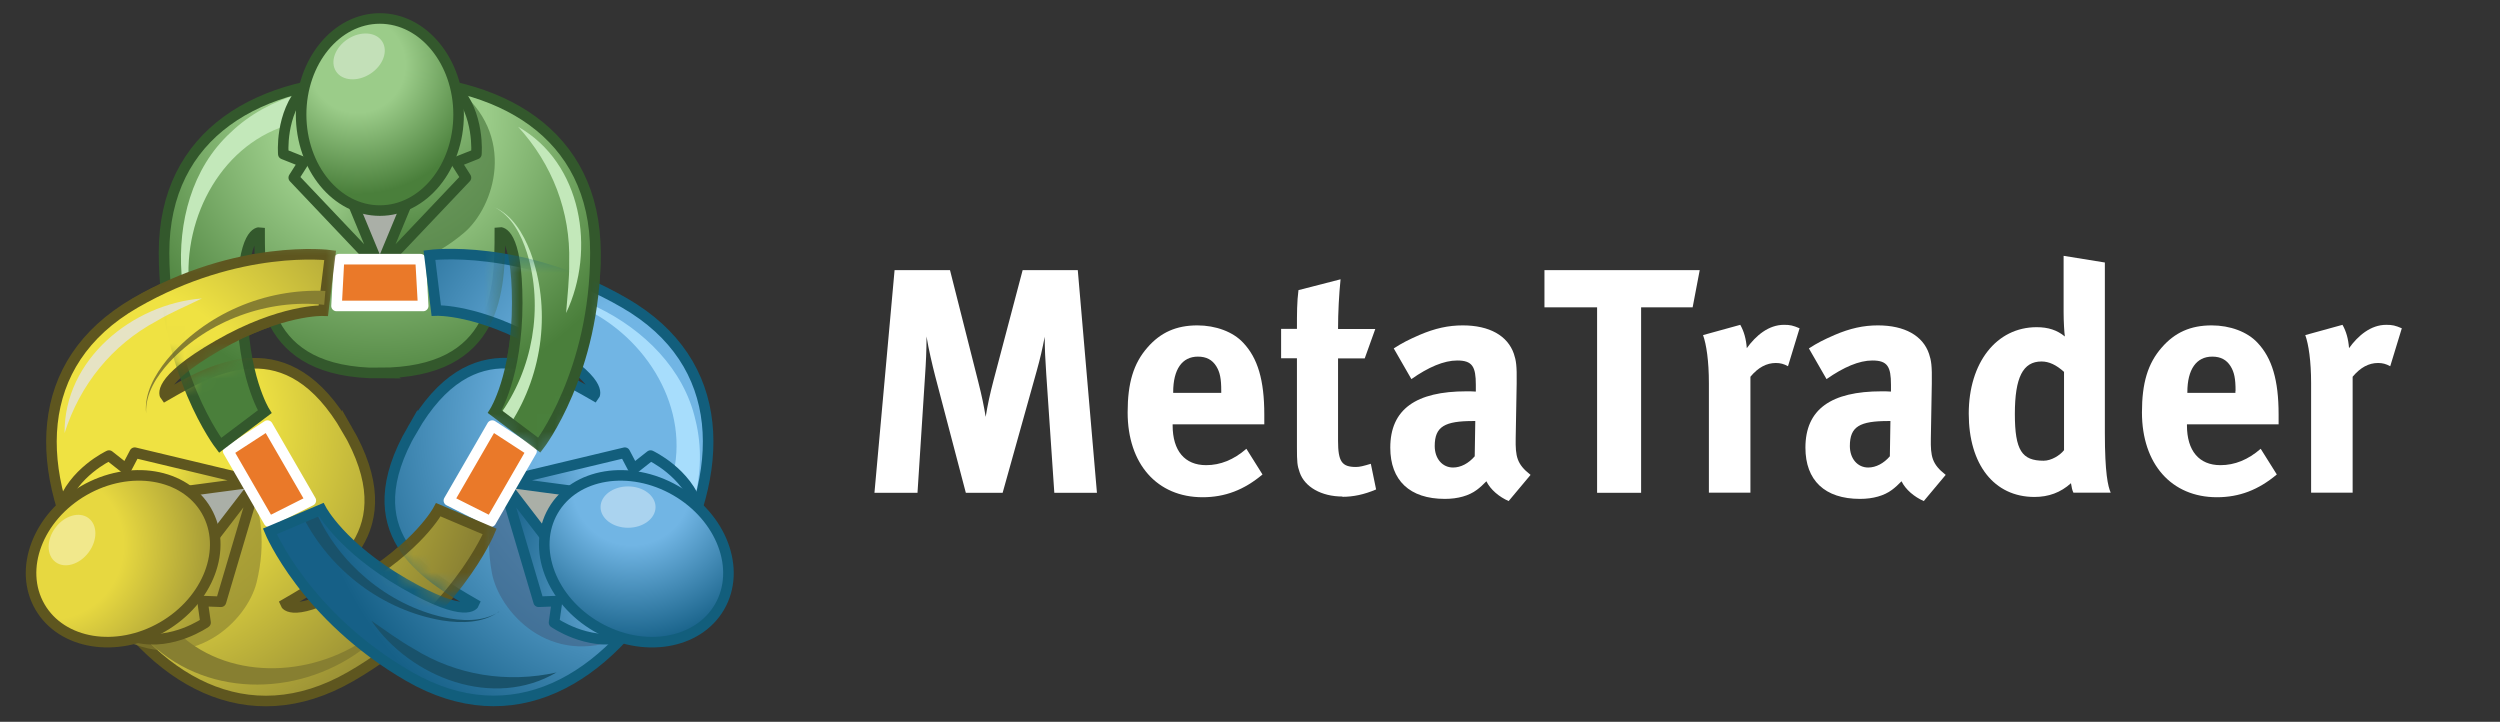 <svg width="142" height="41" viewBox="0 0 142 41" fill="none" xmlns="http://www.w3.org/2000/svg">
<rect x="0" y="0" width="142" height="41" fill="#333333" stroke="none"/>
<g clip-path="url(#clip0_35_108)">
<path d="M59.885 27.99L59.427 21.241C59.372 20.437 59.34 19.806 59.34 19.128C59.198 19.854 59.096 20.311 58.883 21.076L56.95 27.99H54.859L53.116 21.352C52.958 20.737 52.745 19.838 52.627 19.112C52.627 19.861 52.595 20.602 52.54 21.383L52.114 27.99H49.669L50.812 15.344H53.96L55.562 21.675C55.79 22.582 55.877 23.023 55.987 23.677C56.09 23.023 56.232 22.369 56.429 21.62L58.086 15.344H61.218L62.306 27.99H59.892H59.885Z" fill="white"/>
<path d="M66.606 24.095V24.166C66.606 25.601 67.292 26.421 68.507 26.421C69.32 26.421 70.077 26.114 70.795 25.491L71.71 26.95C70.669 27.825 69.58 28.243 68.31 28.243C65.722 28.243 64.05 26.35 64.05 23.425C64.05 21.754 64.381 20.642 65.178 19.735C65.919 18.884 66.811 18.482 68.01 18.482C69.051 18.482 70.037 18.844 70.613 19.467C71.442 20.342 71.812 21.596 71.812 23.544V24.103H66.606V24.095ZM69.367 22.203C69.367 21.509 69.296 21.147 69.083 20.8C68.854 20.437 68.523 20.256 68.042 20.256C67.142 20.256 66.637 20.981 66.637 22.274V22.314H69.367V22.203Z" fill="white"/>
<path d="M76.254 28.203C75.055 28.203 74.108 27.659 73.824 26.839C73.682 26.437 73.666 26.256 73.666 25.404V20.35H72.767V18.679H73.666C73.666 17.772 73.666 17.165 73.753 16.479L76.144 15.864C76.057 16.715 76.001 17.74 76.001 18.687H78.116L77.516 20.358H76.001V25.034C76.001 26.216 76.215 26.524 77.019 26.524C77.232 26.524 77.445 26.469 77.863 26.343L78.163 27.801C77.477 28.093 76.861 28.219 76.246 28.219L76.254 28.203Z" fill="white"/>
<path d="M85.697 28.463C85.153 28.227 84.656 27.809 84.427 27.336C84.253 27.517 84.056 27.699 83.883 27.825C83.441 28.156 82.81 28.337 82.068 28.337C80.064 28.337 78.968 27.281 78.968 25.428C78.968 23.244 80.427 22.227 83.299 22.227C83.472 22.227 83.63 22.227 83.827 22.242V21.856C83.827 20.823 83.63 20.476 82.77 20.476C82.013 20.476 81.129 20.855 80.167 21.533L79.165 19.79C79.638 19.483 79.993 19.302 80.624 19.026C81.508 18.647 82.265 18.482 83.086 18.482C84.6 18.482 85.634 19.065 85.989 20.098C86.115 20.476 86.162 20.768 86.147 21.77L86.091 24.9C86.076 25.917 86.147 26.358 86.936 26.973L85.689 28.463H85.697ZM83.693 23.914C82.06 23.914 81.492 24.222 81.492 25.333C81.492 26.059 81.934 26.555 82.534 26.555C82.975 26.555 83.417 26.319 83.764 25.917L83.796 23.914H83.693Z" fill="white"/>
<path d="M96.134 17.457H93.215V27.99H90.715V17.457H87.725V15.344H96.544L96.142 17.457H96.134Z" fill="white"/>
<path d="M101.554 20.8C101.325 20.673 101.128 20.618 100.867 20.618C100.339 20.618 99.865 20.87 99.424 21.399V27.983H97.065V21.762C97.065 20.508 96.923 19.562 96.733 19.033L98.848 18.45C99.061 18.828 99.179 19.254 99.218 19.775C99.731 19.065 100.449 18.45 101.333 18.45C101.688 18.45 101.845 18.489 102.216 18.647L101.561 20.792L101.554 20.8Z" fill="white"/>
<path d="M109.277 28.463C108.733 28.227 108.236 27.809 108.007 27.336C107.833 27.517 107.636 27.699 107.463 27.825C107.021 28.156 106.39 28.337 105.648 28.337C103.644 28.337 102.548 27.281 102.548 25.428C102.548 23.244 104.007 22.227 106.879 22.227C107.052 22.227 107.21 22.227 107.407 22.242V21.856C107.407 20.823 107.21 20.476 106.35 20.476C105.593 20.476 104.717 20.855 103.747 21.533L102.745 19.79C103.218 19.483 103.573 19.302 104.205 19.026C105.088 18.647 105.845 18.482 106.666 18.482C108.181 18.482 109.222 19.065 109.569 20.098C109.695 20.476 109.743 20.768 109.727 21.77L109.672 24.9C109.656 25.917 109.727 26.358 110.516 26.973L109.269 28.463H109.277ZM107.273 23.914C105.632 23.914 105.072 24.222 105.072 25.333C105.072 26.059 105.514 26.555 106.114 26.555C106.555 26.555 106.997 26.319 107.344 25.917L107.376 23.914H107.273Z" fill="white"/>
<path d="M117.773 27.99C117.702 27.849 117.671 27.699 117.631 27.446C117.048 27.975 116.361 28.227 115.557 28.227C113.269 28.227 111.825 26.39 111.825 23.496C111.825 20.602 113.395 18.584 115.683 18.584C116.338 18.584 116.843 18.75 117.284 19.112C117.253 18.915 117.213 18.277 117.213 17.733V14.531L119.556 14.91V24.584C119.556 26.879 119.73 27.62 119.888 27.983H117.773V27.99ZM117.245 21.131C116.803 20.729 116.385 20.532 115.959 20.532C114.902 20.532 114.444 21.438 114.444 23.512C114.444 25.586 114.847 26.169 116.077 26.169C116.519 26.169 117.008 25.862 117.237 25.57V21.131H117.245Z" fill="white"/>
<path d="M124.219 24.095V24.166C124.219 25.601 124.905 26.421 126.12 26.421C126.932 26.421 127.69 26.114 128.408 25.491L129.323 26.95C128.281 27.825 127.193 28.243 125.923 28.243C123.335 28.243 121.663 26.35 121.663 23.425C121.663 21.754 121.994 20.642 122.791 19.735C123.532 18.884 124.424 18.482 125.623 18.482C126.664 18.482 127.65 18.844 128.226 19.467C129.054 20.342 129.425 21.596 129.425 23.544V24.103H124.219V24.095ZM126.98 22.203C126.98 21.509 126.909 21.147 126.696 20.8C126.467 20.437 126.136 20.256 125.654 20.256C124.755 20.256 124.242 20.981 124.242 22.274V22.314H126.972V22.203H126.98Z" fill="white"/>
<path d="M135.76 20.8C135.531 20.673 135.334 20.618 135.074 20.618C134.545 20.618 134.072 20.87 133.63 21.399V27.983H131.271V21.762C131.271 20.508 131.129 19.562 130.94 19.033L133.054 18.45C133.267 18.828 133.386 19.254 133.425 19.775C133.938 19.065 134.656 18.45 135.539 18.45C135.894 18.45 136.052 18.489 136.423 18.647L135.768 20.792L135.76 20.8Z" fill="white"/>
<path d="M19.722 24.395C23.107 30.253 19.036 32.674 16.22 34.298C16.22 34.298 16.598 35.221 20.188 33.147C23.777 31.073 24.898 28.952 24.898 28.952L27.816 30.19C27.816 30.19 25.82 35.023 19.927 38.422C14.034 41.82 8.678 38.658 5.262 32.745C1.846 26.831 1.783 20.61 7.676 17.212C13.569 13.814 18.752 14.5 18.752 14.5L18.366 17.646C18.366 17.646 15.959 17.551 12.37 19.625C8.78 21.698 9.388 22.479 9.388 22.479C12.204 20.855 16.338 18.545 19.722 24.403V24.395Z" fill="url(#paint0_radial_35_108)"/>
<path d="M19.722 24.395C23.107 30.253 19.036 32.674 16.22 34.298C16.22 34.298 16.598 35.221 20.188 33.147C23.777 31.073 24.898 28.952 24.898 28.952L27.816 30.19C27.816 30.19 25.82 35.023 19.927 38.422C14.034 41.82 8.678 38.658 5.262 32.745C1.846 26.831 1.783 20.61 7.676 17.212C13.569 13.814 18.752 14.5 18.752 14.5L18.366 17.646C18.366 17.646 15.959 17.551 12.37 19.625C8.78 21.698 9.388 22.479 9.388 22.479C12.204 20.855 16.338 18.545 19.722 24.403V24.395Z" stroke="#5E561F" stroke-width="0.6" stroke-miterlimit="10"/>
<path d="M9.419 35.189C12.023 38.469 16.788 38.682 20.267 36.624C21.505 36.001 22.617 35.142 23.722 34.274C22.712 35.244 21.679 36.214 20.472 36.971C16.811 39.62 11.526 39.644 8.268 36.261L9.427 35.189H9.419Z" fill="#877F31"/>
<path opacity="0.6" d="M14.263 27.888C14.823 29.008 15.115 30.876 14.579 33.068C14.042 35.26 10.958 38.296 6.958 36.309L8.52 34.424L14.255 27.888H14.263Z" fill="#877F31"/>
<path d="M10.271 29.851L12.196 31.404L14.571 27.368L9.885 27.399L10.271 29.851Z" fill="#AAAFA7"/>
<path d="M14.571 27.367L7.652 25.712L7.163 26.642L6.193 25.877C6.193 25.877 4.126 26.839 3.519 28.802L9.814 27.998L14.571 27.367Z" fill="url(#paint1_radial_35_108)" stroke="#5E561F" stroke-width="0.6" stroke-linecap="round" stroke-linejoin="round"/>
<path d="M14.571 27.367L12.551 34.18L11.502 34.14L11.676 35.362C11.676 35.362 9.806 36.671 7.802 36.214L11.644 31.168L14.571 27.36V27.367Z" fill="url(#paint2_radial_35_108)" stroke="#5E561F" stroke-width="0.6" stroke-linecap="round" stroke-linejoin="round"/>
<path d="M12.961 25.625L15.273 29.63L17.655 28.432L15.194 24.174L12.961 25.625Z" fill="#EA7929" stroke="white" stroke-width="0.6" stroke-linecap="round" stroke-linejoin="round"/>
<path d="M3.668 24.6C3.629 20.429 7.518 17.259 11.47 16.952C10.587 17.386 9.703 17.748 8.891 18.237C6.358 19.593 4.536 21.856 3.668 24.6Z" fill="#E6E3C4"/>
<path d="M8.299 23.48C8.181 22.361 8.788 21.296 9.474 20.445C11.652 17.827 15.052 16.368 18.484 16.526L18.413 17.315C15.233 16.96 11.825 18.198 9.624 20.571C8.899 21.367 8.252 22.353 8.299 23.48Z" fill="#877F31"/>
<path d="M9.231 35.609C11.842 34.102 12.958 31.148 11.723 29.009C10.488 26.871 7.37 26.359 4.758 27.866C2.147 29.373 1.032 32.327 2.267 34.466C3.502 36.604 6.62 37.116 9.231 35.609Z" fill="url(#paint3_radial_35_108)" stroke="#5E561F" stroke-width="0.6" stroke-miterlimit="10"/>
<path opacity="0.4" d="M5.029 31.382C5.548 30.693 5.548 29.819 5.029 29.428C4.511 29.038 3.67 29.28 3.151 29.969C2.632 30.658 2.632 31.533 3.151 31.923C3.669 32.313 4.51 32.071 5.029 31.382Z" fill="white"/>
<path d="M21.576 21.194C14.808 21.194 14.745 16.463 14.745 13.207C14.745 13.207 13.758 13.073 13.758 17.212C13.758 21.352 15.036 23.386 15.036 23.386L12.504 25.294C12.504 25.294 9.317 21.154 9.317 14.35C9.317 7.546 14.745 4.494 21.568 4.494C28.4 4.494 33.82 7.546 33.82 14.35C33.82 21.154 30.633 25.286 30.633 25.286L28.1 23.378C28.1 23.378 29.378 21.344 29.378 17.204C29.378 13.065 28.392 13.199 28.392 13.199C28.392 16.447 28.329 21.178 21.561 21.186L21.576 21.194Z" fill="url(#paint4_radial_35_108)"/>
<path d="M17.371 6.875C13.229 7.49 10.658 11.511 10.705 15.54C10.626 16.928 10.815 18.316 11.021 19.704C10.689 18.348 10.366 16.968 10.31 15.54C10.105 12.663 10.879 9.564 13.095 7.53C14.184 6.481 15.557 5.748 17.024 5.33L17.371 6.867V6.875Z" fill="#C3E8BA"/>
<path opacity="0.6" d="M21.576 15.249C22.831 15.249 24.637 14.681 26.357 13.223C28.077 11.764 29.426 7.656 25.868 4.959L24.882 7.199L21.584 15.249H21.576Z" fill="#416E36"/>
<path d="M21.576 10.281L19.257 11.172L21.576 15.249L23.888 11.172L21.576 10.281Z" fill="#AAAFA7"/>
<path d="M21.576 15.249L26.467 10.092L25.907 9.209L27.059 8.752C27.059 8.752 27.264 6.481 25.86 4.975L23.407 10.826L21.568 15.257L21.576 15.249Z" fill="url(#paint5_radial_35_108)" stroke="#33582C" stroke-width="0.6" stroke-linecap="round" stroke-linejoin="round"/>
<path d="M21.576 15.249L16.685 10.092L17.245 9.209L16.093 8.752C16.093 8.752 15.888 6.481 17.293 4.975L19.746 10.826L21.584 15.265L21.576 15.249Z" fill="url(#paint6_radial_35_108)" stroke="#33582C" stroke-width="0.6" stroke-linecap="round" stroke-linejoin="round"/>
<path d="M23.887 14.721H19.257L19.115 17.378H24.037L23.887 14.721Z" fill="#EA7929" stroke="white" stroke-width="0.6" stroke-linecap="round" stroke-linejoin="round"/>
<path d="M29.426 7.199C33.055 9.249 33.859 14.2 32.155 17.78C32.226 16.794 32.345 15.848 32.329 14.902C32.416 12.032 31.366 9.32 29.426 7.199Z" fill="#C3E8BA"/>
<path d="M28.077 11.764C29.11 12.221 29.726 13.278 30.12 14.295C31.303 17.488 30.861 21.162 29.008 24.048L28.361 23.599C30.254 21.02 30.893 17.457 29.931 14.358C29.607 13.333 29.071 12.276 28.069 11.756L28.077 11.764Z" fill="#C3E8BA"/>
<path d="M21.576 21.194C14.808 21.194 14.745 16.463 14.745 13.207C14.745 13.207 13.758 13.073 13.758 17.212C13.758 21.352 15.036 23.386 15.036 23.386L12.504 25.294C12.504 25.294 9.317 21.154 9.317 14.35C9.317 7.546 14.745 4.494 21.568 4.494C28.4 4.494 33.82 7.546 33.82 14.35C33.82 21.154 30.633 25.286 30.633 25.286L28.1 23.378C28.1 23.378 29.378 21.344 29.378 17.204C29.378 13.065 28.392 13.199 28.392 13.199C28.392 16.447 28.329 21.178 21.561 21.186L21.576 21.194Z" stroke="#33582C" stroke-width="0.6" stroke-miterlimit="10"/>
<path d="M21.576 11.961C24.046 11.961 26.049 9.518 26.049 6.505C26.049 3.492 24.046 1.049 21.576 1.049C19.106 1.049 17.103 3.492 17.103 6.505C17.103 9.518 19.106 11.961 21.576 11.961Z" fill="url(#paint7_radial_35_108)" stroke="#33582C" stroke-width="0.6" stroke-miterlimit="10"/>
<path opacity="0.4" d="M21.038 4.189C21.761 3.719 22.061 2.897 21.707 2.353C21.353 1.809 20.48 1.749 19.756 2.219C19.033 2.689 18.734 3.511 19.087 4.055C19.441 4.599 20.314 4.659 21.038 4.189Z" fill="white"/>
<path d="M23.422 24.395C26.806 18.537 30.94 20.847 33.757 22.471C33.757 22.471 34.364 21.683 30.775 19.617C27.185 17.543 24.779 17.638 24.779 17.638L24.392 14.492C24.392 14.492 29.576 13.798 35.468 17.204C41.361 20.603 41.298 26.823 37.883 32.737C34.467 38.65 29.11 41.82 23.217 38.414C17.324 35.008 15.328 30.182 15.328 30.182L18.247 28.945C18.247 28.945 19.367 31.073 22.957 33.139C26.546 35.213 26.925 34.29 26.925 34.29C24.108 32.666 20.038 30.245 23.422 24.387V24.395Z" fill="url(#paint8_radial_35_108)"/>
<path d="M37.93 27.919C39.468 24.024 37.275 19.79 33.757 17.811C32.597 17.047 31.295 16.518 29.994 15.998C31.335 16.392 32.7 16.802 33.954 17.465C36.549 18.726 38.853 20.95 39.508 23.883C39.87 25.349 39.823 26.902 39.444 28.385L37.938 27.919H37.93Z" fill="#A7DDFC"/>
<path opacity="0.6" d="M28.573 27.368C27.95 28.448 27.532 30.301 27.934 32.516C28.337 34.732 31.224 37.957 35.342 36.222L33.898 34.251L28.573 27.375V27.368Z" fill="#416184"/>
<path d="M32.873 29.851L33.26 27.399L28.574 27.368L30.948 31.404L32.873 29.851Z" fill="#AAAFA7"/>
<path d="M28.574 27.367L30.593 34.18L31.642 34.14L31.469 35.362C31.469 35.362 33.339 36.671 35.342 36.214L31.5 31.168L28.574 27.36V27.367Z" fill="url(#paint9_radial_35_108)" stroke="#125E7C" stroke-width="0.6" stroke-linecap="round" stroke-linejoin="round"/>
<path d="M28.574 27.367L35.492 25.712L35.981 26.642L36.952 25.877C36.952 25.877 39.019 26.839 39.626 28.802L33.331 27.998L28.574 27.367Z" fill="url(#paint10_radial_35_108)" stroke="#125E7C" stroke-width="0.6" stroke-linecap="round" stroke-linejoin="round"/>
<path d="M27.88 29.63L30.191 25.625L27.958 24.174L25.497 28.432L27.88 29.63Z" fill="#EA7929" stroke="white" stroke-width="0.6" stroke-linecap="round" stroke-linejoin="round"/>
<path d="M31.626 38.185C28.037 40.306 23.343 38.516 21.095 35.26C21.907 35.812 22.672 36.388 23.501 36.853C25.939 38.367 28.818 38.816 31.626 38.193V38.185Z" fill="#19526B"/>
<path d="M28.345 34.74C27.43 35.402 26.207 35.41 25.126 35.244C21.766 34.676 18.807 32.453 17.23 29.402L17.947 29.071C19.233 31.996 22.002 34.337 25.166 35.055C26.215 35.284 27.398 35.347 28.353 34.748L28.345 34.74Z" fill="#19526B"/>
<path d="M23.422 24.395C26.806 18.537 30.94 20.847 33.757 22.471C33.757 22.471 34.364 21.683 30.775 19.617C27.185 17.543 24.779 17.638 24.779 17.638L24.392 14.492C24.392 14.492 29.576 13.798 35.468 17.204C41.361 20.603 41.298 26.823 37.883 32.737C34.467 38.65 29.11 41.82 23.217 38.414C17.324 35.008 15.328 30.182 15.328 30.182L18.247 28.945C18.247 28.945 19.367 31.073 22.957 33.139C26.546 35.213 26.925 34.29 26.925 34.29C24.108 32.666 20.038 30.245 23.422 24.387V24.395Z" stroke="#125E7C" stroke-width="0.6" stroke-miterlimit="10"/>
<path d="M40.873 34.467C42.108 32.328 40.992 29.374 38.381 27.867C35.77 26.36 32.652 26.872 31.417 29.01C30.182 31.149 31.297 34.103 33.908 35.61C36.519 37.117 39.637 36.605 40.873 34.467Z" fill="url(#paint11_radial_35_108)" stroke="#125E7C" stroke-width="0.6" stroke-miterlimit="10"/>
<path opacity="0.4" d="M35.673 29.977C36.536 29.977 37.235 29.451 37.235 28.802C37.235 28.154 36.536 27.628 35.673 27.628C34.811 27.628 34.111 28.154 34.111 28.802C34.111 29.451 34.811 29.977 35.673 29.977Z" fill="white"/>
<mask id="mask0_35_108" style="mask-type:luminance" maskUnits="userSpaceOnUse" x="26" y="14" width="10" height="13">
<path d="M28.771 14.437L28.574 19.483L26.357 23.48L30.917 26.279L34.53 21.698L35.035 14.161L28.771 14.437Z" fill="white"/>
</mask>
<g mask="url(#mask0_35_108)">
<path d="M21.576 21.194C14.808 21.194 14.745 16.463 14.745 13.207C14.745 13.207 13.758 13.073 13.758 17.212C13.758 21.352 15.036 23.386 15.036 23.386L12.504 25.294C12.504 25.294 9.317 21.154 9.317 14.35C9.317 7.546 14.745 4.494 21.568 4.494C28.4 4.494 33.82 7.546 33.82 14.35C33.82 21.154 30.633 25.286 30.633 25.286L28.1 23.378C28.1 23.378 29.378 21.344 29.378 17.204C29.378 13.065 28.392 13.199 28.392 13.199C28.392 16.447 28.329 21.178 21.561 21.186L21.576 21.194Z" fill="url(#paint12_radial_35_108)"/>
<path opacity="0.6" d="M21.576 15.249C22.831 15.249 24.637 14.681 26.357 13.223C28.077 11.764 29.426 7.656 25.868 4.959L24.882 7.199L21.584 15.249H21.576Z" fill="#416E36"/>
<path d="M21.576 15.249L26.467 10.092L25.907 9.209L27.059 8.752C27.059 8.752 27.264 6.481 25.86 4.975L23.407 10.826L21.568 15.257L21.576 15.249Z" fill="url(#paint13_radial_35_108)" stroke="#33582C" stroke-width="0.6" stroke-linecap="round" stroke-linejoin="round"/>
<path d="M29.426 7.199C33.055 9.249 33.859 14.2 32.155 17.78C32.226 16.794 32.345 15.848 32.329 14.902C32.416 12.032 31.366 9.32 29.426 7.199Z" fill="#C3E8BA"/>
<path d="M28.077 11.764C29.11 12.221 29.726 13.278 30.12 14.295C31.303 17.488 30.861 21.162 29.008 24.048L28.361 23.599C30.254 21.02 30.893 17.457 29.931 14.358C29.607 13.333 29.071 12.276 28.069 11.756L28.077 11.764Z" fill="#C3E8BA"/>
<path d="M21.576 21.194C14.808 21.194 14.745 16.463 14.745 13.207C14.745 13.207 13.758 13.073 13.758 17.212C13.758 21.352 15.036 23.386 15.036 23.386L12.504 25.294C12.504 25.294 9.317 21.154 9.317 14.35C9.317 7.546 14.745 4.494 21.568 4.494C28.4 4.494 33.82 7.546 33.82 14.35C33.82 21.154 30.633 25.286 30.633 25.286L28.1 23.378C28.1 23.378 29.378 21.344 29.378 17.204C29.378 13.065 28.392 13.199 28.392 13.199C28.392 16.447 28.329 21.178 21.561 21.186L21.576 21.194Z" stroke="#33582C" stroke-width="0.6" stroke-miterlimit="10"/>
</g>
<mask id="mask1_35_108" style="mask-type:luminance" maskUnits="userSpaceOnUse" x="21" y="27" width="9" height="8">
<path d="M21.576 30.916L23.714 32.934L25.812 34.069L27.942 32.516L29.173 29.386L24.322 27.123L21.576 30.916Z" fill="white"/>
</mask>
<g mask="url(#mask1_35_108)">
<path d="M19.722 24.395C23.107 30.253 19.036 32.674 16.22 34.298C16.22 34.298 16.598 35.221 20.188 33.147C23.777 31.073 24.898 28.952 24.898 28.952L27.816 30.19C27.816 30.19 25.82 35.023 19.927 38.422C14.034 41.82 8.678 38.658 5.262 32.745C1.846 26.831 1.783 20.61 7.676 17.212C13.569 13.814 18.752 14.5 18.752 14.5L18.366 17.646C18.366 17.646 15.959 17.551 12.37 19.625C8.78 21.698 9.388 22.479 9.388 22.479C12.204 20.855 16.338 18.544 19.722 24.403V24.395Z" fill="url(#paint14_radial_35_108)"/>
<path d="M19.722 24.395C23.107 30.253 19.036 32.674 16.22 34.298C16.22 34.298 16.598 35.221 20.188 33.147C23.777 31.073 24.898 28.952 24.898 28.952L27.816 30.19C27.816 30.19 25.82 35.023 19.927 38.422C14.034 41.82 8.678 38.658 5.262 32.745C1.846 26.831 1.783 20.61 7.676 17.212C13.569 13.814 18.752 14.5 18.752 14.5L18.366 17.646C18.366 17.646 15.959 17.551 12.37 19.625C8.78 21.698 9.388 22.479 9.388 22.479C12.204 20.855 16.338 18.544 19.722 24.403V24.395Z" stroke="#5E561F" stroke-width="0.6" stroke-miterlimit="10"/>
</g>
<mask id="mask2_35_108" style="mask-type:luminance" maskUnits="userSpaceOnUse" x="6" y="13" width="14" height="9">
<path d="M19.698 13.27L19.257 19.183L12.598 20.185L10.082 21.698L6.729 15.998L14.223 13.27H19.698Z" fill="white"/>
</mask>
<g mask="url(#mask2_35_108)">
<path d="M19.722 24.395C23.106 30.253 19.036 32.674 16.219 34.298C16.219 34.298 16.598 35.221 20.187 33.147C23.777 31.073 24.897 28.952 24.897 28.952L27.816 30.19C27.816 30.19 25.82 35.023 19.927 38.422C14.034 41.82 8.677 38.658 5.262 32.745C1.846 26.831 1.783 20.61 7.676 17.212C13.569 13.814 18.752 14.5 18.752 14.5L18.365 17.646C18.365 17.646 15.959 17.551 12.369 19.625C8.78 21.698 9.387 22.479 9.387 22.479C12.204 20.855 16.338 18.544 19.722 24.403V24.395Z" fill="url(#paint15_radial_35_108)"/>
<path d="M19.722 24.395C23.106 30.253 19.036 32.674 16.219 34.298C16.219 34.298 16.598 35.221 20.187 33.147C23.777 31.073 24.897 28.952 24.897 28.952L27.816 30.19C27.816 30.19 25.82 35.023 19.927 38.422C14.034 41.82 8.677 38.658 5.262 32.745C1.846 26.831 1.783 20.61 7.676 17.212C13.569 13.814 18.752 14.5 18.752 14.5L18.365 17.646C18.365 17.646 15.959 17.551 12.369 19.625C8.78 21.698 9.387 22.479 9.387 22.479C12.204 20.855 16.338 18.544 19.722 24.403V24.395Z" stroke="#5E561F" stroke-width="0.6" stroke-miterlimit="10"/>
<path d="M3.668 24.6C3.629 20.429 7.518 17.259 11.47 16.952C10.587 17.386 9.703 17.748 8.891 18.237C6.358 19.593 4.536 21.856 3.668 24.6Z" fill="#E6E3C4"/>
<path d="M8.299 23.48C8.181 22.361 8.788 21.296 9.474 20.445C11.652 17.827 15.052 16.368 18.484 16.526L18.413 17.315C15.233 16.96 11.825 18.198 9.624 20.571C8.899 21.367 8.252 22.353 8.299 23.48Z" fill="#877F31"/>
</g>
</g>
<defs>
<radialGradient id="paint0_radial_35_108" cx="0" cy="0" r="1" gradientUnits="userSpaceOnUse" gradientTransform="translate(6.729 24.159) scale(21.316 21.304)">
<stop offset="0.37" stop-color="#EFE242"/>
<stop offset="1" stop-color="#8B8233"/>
</radialGradient>
<radialGradient id="paint1_radial_35_108" cx="0" cy="0" r="1" gradientUnits="userSpaceOnUse" gradientTransform="translate(5.546 26.429) scale(10.618 10.613)">
<stop offset="0.37" stop-color="#EFE242"/>
<stop offset="1" stop-color="#8B8233"/>
</radialGradient>
<radialGradient id="paint2_radial_35_108" cx="0" cy="0" r="1" gradientUnits="userSpaceOnUse" gradientTransform="translate(0.221 29.284) scale(15.407 15.399)">
<stop offset="0.37" stop-color="#EFE242"/>
<stop offset="1" stop-color="#8B8233"/>
</radialGradient>
<radialGradient id="paint3_radial_35_108" cx="0" cy="0" r="1" gradientUnits="userSpaceOnUse" gradientTransform="translate(2.781 30.968) scale(11.439 11.433)">
<stop offset="0.37" stop-color="#E7D840"/>
<stop offset="1" stop-color="#888033"/>
</radialGradient>
<radialGradient id="paint4_radial_35_108" cx="0" cy="0" r="1" gradientUnits="userSpaceOnUse" gradientTransform="translate(21.576 6.442) scale(16.354 16.345)">
<stop offset="0.37" stop-color="#9BCC89"/>
<stop offset="1" stop-color="#4A7F3B"/>
</radialGradient>
<radialGradient id="paint5_radial_35_108" cx="0" cy="0" r="1" gradientUnits="userSpaceOnUse" gradientTransform="translate(21.411 1.774) scale(12.756 12.749)">
<stop offset="0.37" stop-color="#9BCC89"/>
<stop offset="1" stop-color="#4A7F3B"/>
</radialGradient>
<radialGradient id="paint6_radial_35_108" cx="0" cy="0" r="1" gradientUnits="userSpaceOnUse" gradientTransform="translate(15.557 8.673) scale(10.721 10.715)">
<stop offset="0.37" stop-color="#9BCC89"/>
<stop offset="1" stop-color="#4A7F3B"/>
</radialGradient>
<radialGradient id="paint7_radial_35_108" cx="0" cy="0" r="1" gradientUnits="userSpaceOnUse" gradientTransform="translate(20.298 3.682) scale(7.352 7.348)">
<stop offset="0.37" stop-color="#9BCC89"/>
<stop offset="1" stop-color="#4A7F3B"/>
</radialGradient>
<radialGradient id="paint8_radial_35_108" cx="0" cy="0" r="1" gradientUnits="userSpaceOnUse" gradientTransform="translate(37.804 24.08) scale(20.353 20.342)">
<stop offset="0.37" stop-color="#71B5E4"/>
<stop offset="1" stop-color="#166087"/>
</radialGradient>
<radialGradient id="paint9_radial_35_108" cx="0" cy="0" r="1" gradientUnits="userSpaceOnUse" gradientTransform="translate(40.336 33.961) rotate(120.013) scale(12.751 12.755)">
<stop offset="0.37" stop-color="#71B5E4"/>
<stop offset="1" stop-color="#166087"/>
</radialGradient>
<radialGradient id="paint10_radial_35_108" cx="0" cy="0" r="1" gradientUnits="userSpaceOnUse" gradientTransform="translate(37.281 25.451) rotate(120.013) scale(10.717 10.72)">
<stop offset="0.37" stop-color="#71B5E4"/>
<stop offset="1" stop-color="#166087"/>
</radialGradient>
<radialGradient id="paint11_radial_35_108" cx="0" cy="0" r="1" gradientUnits="userSpaceOnUse" gradientTransform="translate(35.891 27.612) scale(9.072 9.067)">
<stop offset="0.37" stop-color="#71B5E4"/>
<stop offset="1" stop-color="#166087"/>
</radialGradient>
<radialGradient id="paint12_radial_35_108" cx="0" cy="0" r="1" gradientUnits="userSpaceOnUse" gradientTransform="translate(21.576 6.442) scale(16.354 16.345)">
<stop offset="0.37" stop-color="#9BCC89"/>
<stop offset="1" stop-color="#4A7F3B"/>
</radialGradient>
<radialGradient id="paint13_radial_35_108" cx="0" cy="0" r="1" gradientUnits="userSpaceOnUse" gradientTransform="translate(21.411 1.774) scale(12.756 12.749)">
<stop offset="0.37" stop-color="#9BCC89"/>
<stop offset="1" stop-color="#4A7F3B"/>
</radialGradient>
<radialGradient id="paint14_radial_35_108" cx="0" cy="0" r="1" gradientUnits="userSpaceOnUse" gradientTransform="translate(6.729 24.158) scale(21.316 21.304)">
<stop offset="0.37" stop-color="#EFE242"/>
<stop offset="1" stop-color="#8B8233"/>
</radialGradient>
<radialGradient id="paint15_radial_35_108" cx="0" cy="0" r="1" gradientUnits="userSpaceOnUse" gradientTransform="translate(6.729 24.158) scale(21.316 21.304)">
<stop offset="0.37" stop-color="#EFE242"/>
<stop offset="1" stop-color="#8B8233"/>
</radialGradient>
<clipPath id="clip0_35_108">
<rect width="142" height="41" fill="white"/>
</clipPath>
</defs>
</svg>
